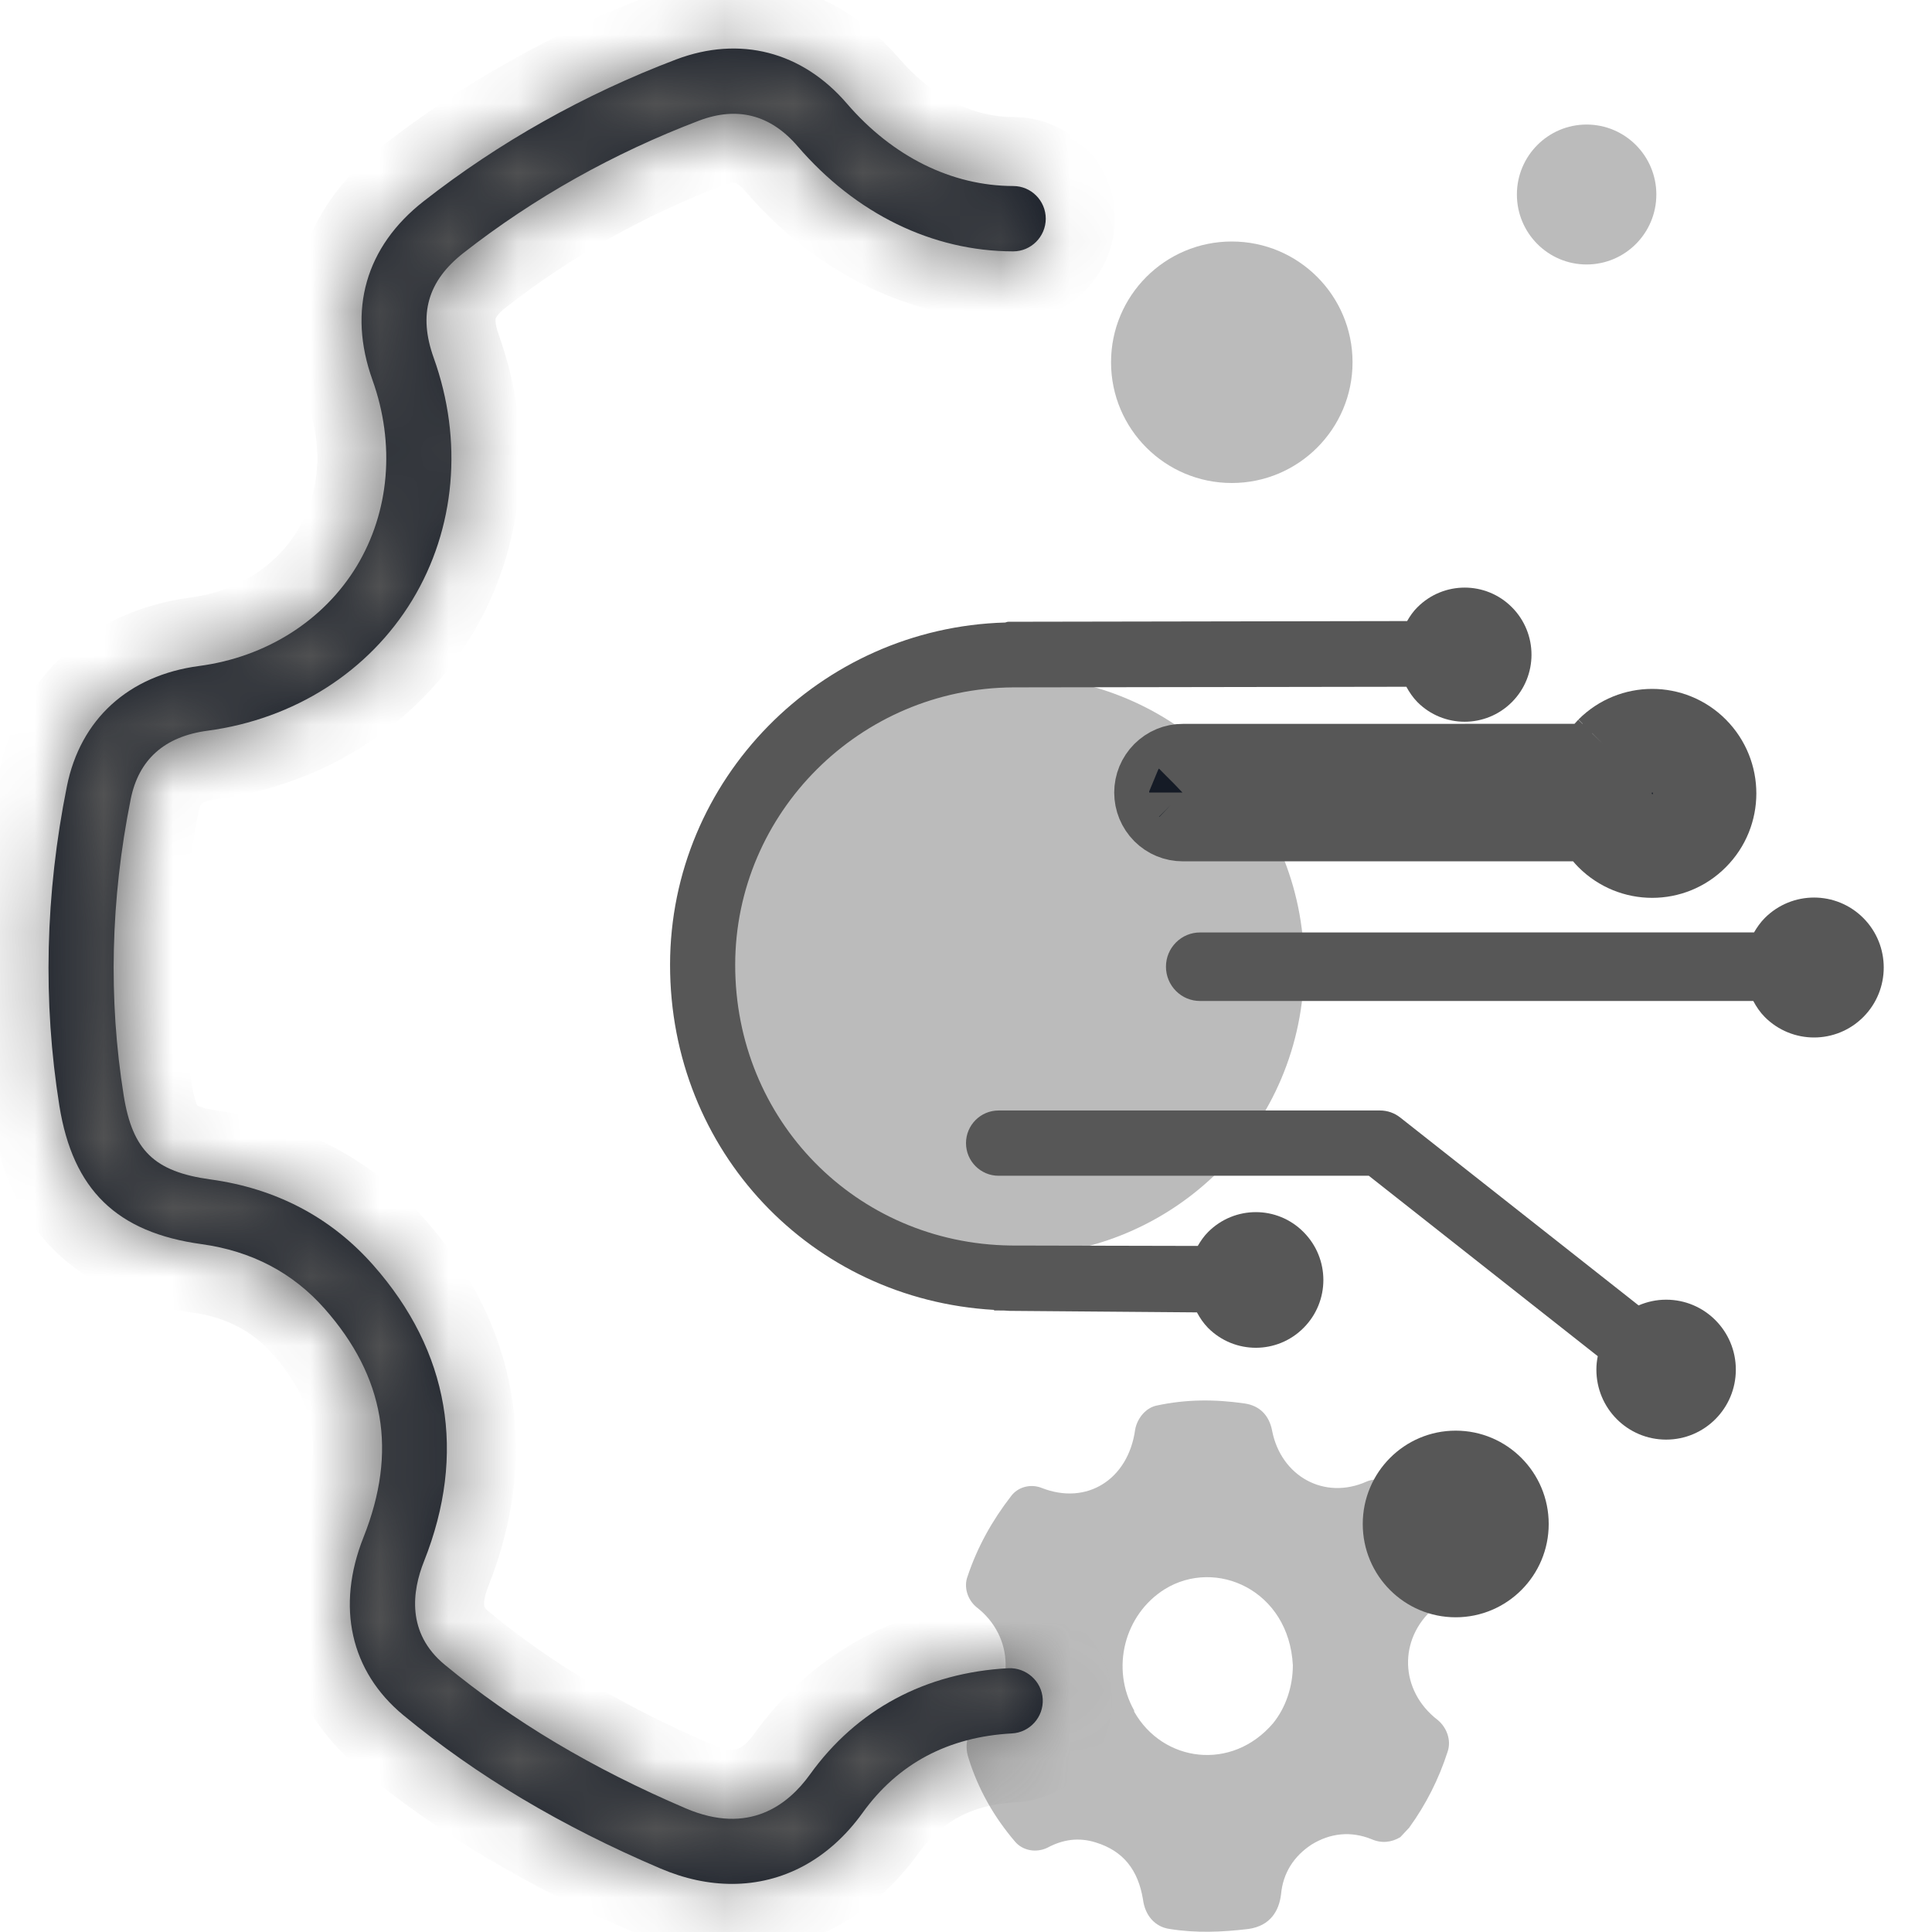 <?xml version="1.0" encoding="UTF-8"?> <svg xmlns="http://www.w3.org/2000/svg" width="28" height="28" viewBox="0 0 28 28" fill="none"><g clip-path="url(#clip0_6548_130314)"><path opacity="0.4" fill-rule="evenodd" clip-rule="evenodd" d="M20.294 26.626C20.166 26.702 20.023 26.718 19.88 26.656C19.58 26.534 19.28 26.565 19.008 26.733C18.751 26.901 18.594 27.146 18.566 27.452C18.537 27.697 18.408 27.911 18.094 27.956C17.708 28.002 17.337 28.018 16.951 27.956C16.737 27.926 16.594 27.758 16.565 27.528C16.494 27.1 16.28 26.825 15.88 26.702C15.637 26.626 15.408 26.656 15.179 26.779C15.022 26.855 14.822 26.825 14.708 26.687C14.408 26.335 14.179 25.938 14.036 25.479C13.965 25.265 14.036 25.066 14.194 24.928C14.708 24.5 14.708 23.72 14.151 23.291C14.022 23.184 13.965 23.001 14.022 22.848C14.165 22.42 14.379 22.037 14.651 21.686C14.751 21.548 14.937 21.502 15.094 21.563C15.751 21.823 16.351 21.441 16.451 20.722C16.48 20.554 16.608 20.401 16.765 20.37C17.194 20.278 17.608 20.278 18.037 20.34C18.251 20.37 18.394 20.508 18.437 20.737C18.566 21.395 19.194 21.747 19.808 21.471C19.951 21.41 20.123 21.456 20.223 21.578C20.537 21.93 20.766 22.328 20.923 22.771C20.994 22.97 20.923 23.184 20.78 23.307C20.266 23.75 20.28 24.5 20.837 24.928C20.966 25.035 21.037 25.219 20.98 25.387C20.852 25.785 20.666 26.152 20.423 26.488C20.38 26.534 20.337 26.58 20.294 26.626ZM16.437 24.806C16.851 25.54 17.851 25.677 18.451 24.974C18.637 24.744 18.737 24.439 18.737 24.133C18.68 23.047 17.623 22.573 16.88 23.032C16.294 23.399 16.094 24.179 16.437 24.79V24.806Z" fill="#575757"></path><path opacity="0.4" d="M14.7 18.197C17.02 18.197 18.9 16.317 18.9 13.997C18.9 11.677 17.02 9.797 14.7 9.797C12.38 9.797 10.5 11.677 10.5 13.997C10.5 16.317 12.38 18.197 14.7 18.197Z" fill="#575757"></path><path d="M21.097 23.439C21.841 23.439 22.445 22.834 22.445 22.087C22.445 21.34 21.841 20.734 21.097 20.734C20.353 20.734 19.75 21.34 19.75 22.087C19.75 22.834 20.353 23.439 21.097 23.439Z" fill="#575757"></path><path opacity="0.4" d="M22.994 3.833C23.552 3.833 24.005 3.379 24.005 2.819C24.005 2.259 23.552 1.805 22.994 1.805C22.437 1.805 21.984 2.259 21.984 2.819C21.984 3.379 22.437 3.833 22.994 3.833Z" fill="#575757"></path><path opacity="0.4" d="M17.852 7C18.818 7 19.602 6.216 19.602 5.25C19.602 4.284 18.818 3.5 17.852 3.5C16.885 3.5 16.102 4.284 16.102 5.25C16.102 6.216 16.885 7 17.852 7Z" fill="#575757"></path><path d="M23.23 10.781C23.167 10.845 23.117 10.916 23.075 10.99L17.143 10.991C17.011 10.99 16.887 11.042 16.793 11.136C16.7 11.23 16.648 11.354 16.648 11.487M23.23 10.781L23.584 11.134C23.584 11.134 23.585 11.133 23.585 11.133M23.23 10.781L23.586 11.132C23.586 11.132 23.585 11.133 23.585 11.133M23.23 10.781C23.625 10.385 24.264 10.385 24.658 10.781C25.053 11.178 25.053 11.82 24.658 12.215C24.264 12.612 23.625 12.611 23.23 12.215C23.161 12.146 23.108 12.066 23.063 11.983H17.143C17.01 11.983 16.887 11.932 16.793 11.838C16.7 11.744 16.648 11.619 16.648 11.487M23.585 11.133C23.56 11.159 23.535 11.191 23.51 11.237L23.367 11.489M23.585 11.133C23.785 10.934 24.106 10.935 24.304 11.134L24.304 11.134C24.505 11.336 24.504 11.662 24.305 11.862L24.304 11.863C24.106 12.062 23.784 12.063 23.584 11.862C23.559 11.837 23.533 11.801 23.505 11.748L23.367 11.489M23.367 11.489L23.364 11.483H23.075H23.063H17.143H17.143C17.142 11.483 17.142 11.483 17.142 11.483C17.142 11.483 17.142 11.483 17.143 11.483C17.143 11.483 17.143 11.483 17.143 11.483C17.143 11.483 17.144 11.484 17.145 11.484C17.146 11.484 17.147 11.485 17.147 11.485C17.147 11.485 17.147 11.485 17.147 11.485C17.147 11.485 17.148 11.486 17.148 11.486C17.148 11.486 17.148 11.487 17.148 11.487C17.148 11.487 17.148 11.487 17.148 11.487C17.148 11.487 17.148 11.487 17.148 11.487C17.148 11.488 17.148 11.488 17.147 11.489C17.147 11.489 17.147 11.489 17.147 11.489C17.147 11.489 17.146 11.489 17.146 11.489C17.146 11.489 17.146 11.489 17.146 11.489C17.145 11.49 17.144 11.49 17.143 11.49C17.143 11.49 17.143 11.49 17.143 11.49C17.142 11.491 17.142 11.491 17.142 11.491C17.141 11.491 17.14 11.491 17.14 11.491L17.14 11.491L17.142 11.491L17.143 11.491H17.143L23.063 11.49L23.075 11.49L23.366 11.49L23.367 11.489ZM16.648 11.487H16.648H16.648Z" fill="#151B26" stroke="#575757"></path><path d="M27.005 13.305C26.61 12.909 25.971 12.909 25.576 13.305C25.514 13.368 25.464 13.439 25.421 13.513L17.393 13.514C17.261 13.513 17.136 13.566 17.043 13.659C16.95 13.753 16.898 13.877 16.898 14.01C16.898 14.143 16.95 14.268 17.043 14.362C17.137 14.456 17.26 14.507 17.393 14.507H25.41C25.454 14.59 25.507 14.669 25.576 14.739C25.971 15.135 26.61 15.135 27.005 14.739C27.399 14.343 27.399 13.701 27.005 13.305Z" fill="#575757"></path><mask id="path-8-inside-1_6548_130314" fill="white"><path d="M14.616 24.177C13.413 24.241 12.416 24.774 11.737 25.719C11.421 26.158 10.854 26.6 9.938 26.208C8.582 25.628 7.44 24.948 6.446 24.127C5.887 23.666 5.974 23.057 6.145 22.628C6.766 21.067 6.512 19.584 5.41 18.336C4.798 17.643 4.003 17.224 3.049 17.093C2.238 16.981 1.921 16.675 1.793 15.878C1.569 14.479 1.603 13.035 1.894 11.584C2.009 11.007 2.385 10.673 3.008 10.59C4.266 10.422 5.347 9.732 5.975 8.697C6.602 7.663 6.715 6.383 6.286 5.187C6.06 4.557 6.197 4.074 6.717 3.666C7.74 2.866 8.889 2.221 10.132 1.748C10.687 1.538 11.168 1.663 11.56 2.12C12.404 3.1 13.513 3.641 14.683 3.643H14.684C14.943 3.643 15.155 3.431 15.156 3.17C15.156 2.909 14.945 2.696 14.685 2.696C13.792 2.694 12.936 2.27 12.274 1.501C11.624 0.745 10.721 0.513 9.798 0.862C8.466 1.368 7.234 2.06 6.137 2.919C5.299 3.576 5.036 4.495 5.398 5.507C5.73 6.434 5.646 7.417 5.169 8.206C4.69 8.995 3.857 9.523 2.885 9.652C1.862 9.788 1.164 10.424 0.969 11.398C0.655 12.96 0.619 14.518 0.861 16.029C1.057 17.244 1.692 17.862 2.921 18.031C3.645 18.131 4.244 18.445 4.703 18.965C5.577 19.953 5.762 21.037 5.269 22.277C4.868 23.284 5.079 24.224 5.846 24.858C6.911 25.737 8.128 26.464 9.568 27.078C9.922 27.23 10.271 27.303 10.608 27.303C11.345 27.303 12.014 26.949 12.501 26.273C13.014 25.559 13.743 25.172 14.666 25.122C14.925 25.108 15.126 24.885 15.112 24.624C15.098 24.363 14.87 24.166 14.616 24.177Z"></path></mask><path d="M14.616 24.177C13.413 24.241 12.416 24.774 11.737 25.719C11.421 26.158 10.854 26.6 9.938 26.208C8.582 25.628 7.44 24.948 6.446 24.127C5.887 23.666 5.974 23.057 6.145 22.628C6.766 21.067 6.512 19.584 5.41 18.336C4.798 17.643 4.003 17.224 3.049 17.093C2.238 16.981 1.921 16.675 1.793 15.878C1.569 14.479 1.603 13.035 1.894 11.584C2.009 11.007 2.385 10.673 3.008 10.59C4.266 10.422 5.347 9.732 5.975 8.697C6.602 7.663 6.715 6.383 6.286 5.187C6.06 4.557 6.197 4.074 6.717 3.666C7.74 2.866 8.889 2.221 10.132 1.748C10.687 1.538 11.168 1.663 11.56 2.12C12.404 3.1 13.513 3.641 14.683 3.643H14.684C14.943 3.643 15.155 3.431 15.156 3.17C15.156 2.909 14.945 2.696 14.685 2.696C13.792 2.694 12.936 2.27 12.274 1.501C11.624 0.745 10.721 0.513 9.798 0.862C8.466 1.368 7.234 2.06 6.137 2.919C5.299 3.576 5.036 4.495 5.398 5.507C5.73 6.434 5.646 7.417 5.169 8.206C4.69 8.995 3.857 9.523 2.885 9.652C1.862 9.788 1.164 10.424 0.969 11.398C0.655 12.96 0.619 14.518 0.861 16.029C1.057 17.244 1.692 17.862 2.921 18.031C3.645 18.131 4.244 18.445 4.703 18.965C5.577 19.953 5.762 21.037 5.269 22.277C4.868 23.284 5.079 24.224 5.846 24.858C6.911 25.737 8.128 26.464 9.568 27.078C9.922 27.23 10.271 27.303 10.608 27.303C11.345 27.303 12.014 26.949 12.501 26.273C13.014 25.559 13.743 25.172 14.666 25.122C14.925 25.108 15.126 24.885 15.112 24.624C15.098 24.363 14.87 24.166 14.616 24.177Z" fill="#151B26"></path><path d="M14.616 24.177L14.575 23.177L14.562 23.178L14.616 24.177ZM11.737 25.719L10.925 25.135L10.925 25.135L11.737 25.719ZM9.938 26.208L10.331 25.288L10.331 25.288L9.938 26.208ZM6.446 24.127L5.809 24.898L5.809 24.898L6.446 24.127ZM6.145 22.628L7.074 22.999L7.074 22.998L6.145 22.628ZM5.41 18.336L4.66 18.998L4.66 18.998L5.41 18.336ZM3.049 17.093L2.913 18.084L2.913 18.084L3.049 17.093ZM1.793 15.878L0.805 16.036L0.805 16.036L1.793 15.878ZM1.894 11.584L0.913 11.387L0.913 11.387L1.894 11.584ZM3.008 10.59L3.14 11.581L3.14 11.581L3.008 10.59ZM5.975 8.697L5.12 8.178L5.119 8.179L5.975 8.697ZM6.286 5.187L5.345 5.524L5.345 5.525L6.286 5.187ZM6.717 3.666L6.101 2.879L6.101 2.879L6.717 3.666ZM10.132 1.748L9.778 0.813L9.776 0.814L10.132 1.748ZM11.56 2.12L10.802 2.772L10.803 2.772L11.56 2.12ZM14.683 3.643L14.681 4.643H14.683V3.643ZM15.156 3.17L16.156 3.173V3.17H15.156ZM14.685 2.696L14.688 1.696L14.687 1.696L14.685 2.696ZM12.274 1.501L11.516 2.153L11.517 2.153L12.274 1.501ZM9.798 0.862L9.444 -0.073L9.443 -0.073L9.798 0.862ZM6.137 2.919L5.52 2.132L5.52 2.132L6.137 2.919ZM5.398 5.507L6.34 5.17L6.34 5.17L5.398 5.507ZM5.169 8.206L6.024 8.724L6.024 8.724L5.169 8.206ZM2.885 9.652L3.016 10.644L3.017 10.644L2.885 9.652ZM0.969 11.398L1.949 11.594L1.949 11.594L0.969 11.398ZM0.861 16.029L-0.126 16.188L-0.126 16.188L0.861 16.029ZM2.921 18.031L3.057 17.041L3.057 17.041L2.921 18.031ZM4.703 18.965L5.453 18.302L5.452 18.302L4.703 18.965ZM5.269 22.277L6.198 22.648L6.198 22.647L5.269 22.277ZM5.846 24.858L6.483 24.087L6.483 24.086L5.846 24.858ZM9.568 27.078L9.962 26.159L9.96 26.158L9.568 27.078ZM12.501 26.273L11.689 25.688L11.689 25.689L12.501 26.273ZM14.666 25.122L14.719 26.121L14.722 26.121L14.666 25.122ZM14.562 23.178C13.07 23.258 11.789 23.934 10.925 25.135L12.549 26.302C13.044 25.615 13.755 25.224 14.67 25.175L14.562 23.178ZM10.925 25.135C10.832 25.264 10.751 25.323 10.696 25.344C10.673 25.354 10.643 25.361 10.597 25.359C10.549 25.358 10.462 25.345 10.331 25.288L9.544 27.127C10.215 27.414 10.86 27.429 11.428 27.206C11.966 26.994 12.326 26.613 12.549 26.302L10.925 25.135ZM10.331 25.288C9.051 24.741 7.994 24.108 7.083 23.356L5.809 24.898C6.887 25.788 8.113 26.516 9.545 27.127L10.331 25.288ZM7.083 23.356C7.038 23.32 7.026 23.297 7.024 23.293C7.021 23.288 7.018 23.281 7.017 23.264C7.012 23.219 7.022 23.129 7.074 22.999L5.216 22.258C5.097 22.556 4.978 22.985 5.027 23.467C5.08 23.983 5.32 24.495 5.809 24.898L7.083 23.356ZM7.074 22.998C7.833 21.091 7.514 19.207 6.159 17.674L4.66 18.998C5.51 19.96 5.699 21.044 5.216 22.259L7.074 22.998ZM6.159 17.675C5.382 16.794 4.366 16.265 3.186 16.102L2.913 18.084C3.64 18.184 4.213 18.492 4.66 18.998L6.159 17.675ZM3.186 16.102C2.865 16.058 2.833 15.997 2.86 16.023C2.889 16.052 2.83 16.028 2.78 15.719L0.805 16.036C0.884 16.524 1.047 17.052 1.47 17.461C1.89 17.868 2.423 18.016 2.913 18.084L3.186 16.102ZM2.78 15.72C2.576 14.444 2.606 13.12 2.874 11.78L0.913 11.387C0.6 12.95 0.562 14.515 0.805 16.036L2.78 15.72ZM2.874 11.78C2.886 11.72 2.901 11.686 2.91 11.671C2.917 11.656 2.923 11.651 2.926 11.648C2.928 11.646 2.975 11.603 3.14 11.581L2.877 9.599C2.418 9.66 1.965 9.825 1.595 10.155C1.22 10.489 1.006 10.925 0.913 11.387L2.874 11.78ZM3.14 11.581C4.681 11.376 6.037 10.524 6.83 9.215L5.119 8.179C4.657 8.941 3.85 9.469 2.876 9.599L3.14 11.581ZM6.83 9.216C7.622 7.909 7.752 6.312 7.227 4.849L5.345 5.525C5.678 6.453 5.581 7.417 5.12 8.178L6.83 9.216ZM7.228 4.85C7.195 4.76 7.185 4.699 7.182 4.664C7.18 4.631 7.183 4.618 7.184 4.616C7.185 4.614 7.188 4.602 7.205 4.579C7.224 4.553 7.262 4.51 7.334 4.454L6.101 2.879C5.723 3.175 5.404 3.564 5.26 4.07C5.117 4.575 5.183 5.073 5.345 5.524L7.228 4.85ZM7.334 4.454C8.275 3.717 9.335 3.121 10.487 2.683L9.776 0.814C8.442 1.321 7.205 2.015 6.101 2.879L7.334 4.454ZM10.485 2.684C10.609 2.637 10.655 2.652 10.656 2.652C10.658 2.652 10.709 2.664 10.802 2.772L12.319 1.469C12.019 1.119 11.634 0.84 11.159 0.716C10.682 0.592 10.21 0.65 9.778 0.813L10.485 2.684ZM10.803 2.772C11.813 3.947 13.188 4.64 14.681 4.643L14.685 2.643C13.838 2.641 12.994 2.253 12.319 1.468L10.803 2.772ZM14.683 4.643H14.684V2.643H14.683V4.643ZM14.684 4.643C15.497 4.643 16.154 3.983 16.156 3.173L14.156 3.167C14.157 2.88 14.39 2.643 14.684 2.643V4.643ZM16.156 3.17C16.156 2.363 15.505 1.698 14.688 1.696L14.682 3.696C14.386 3.695 14.156 3.454 14.156 3.17H16.156ZM14.687 1.696C14.126 1.695 13.534 1.431 13.032 0.848L11.517 2.153C12.339 3.108 13.458 3.694 14.684 3.696L14.687 1.696ZM13.033 0.849C12.111 -0.223 10.764 -0.573 9.444 -0.073L10.152 1.797C10.677 1.599 11.137 1.712 11.516 2.153L13.033 0.849ZM9.443 -0.073C8.019 0.468 6.699 1.209 5.52 2.132L6.753 3.707C7.769 2.911 8.913 2.268 10.153 1.797L9.443 -0.073ZM5.52 2.132C4.959 2.572 4.547 3.136 4.356 3.805C4.165 4.474 4.217 5.172 4.457 5.843L6.34 5.17C6.218 4.83 6.22 4.562 6.279 4.354C6.338 4.147 6.476 3.924 6.753 3.706L5.52 2.132ZM4.457 5.843C4.695 6.509 4.623 7.176 4.313 7.688L6.024 8.724C6.669 7.658 6.765 6.358 6.34 5.17L4.457 5.843ZM4.313 7.687C4.003 8.2 3.447 8.569 2.752 8.661L3.017 10.644C4.268 10.477 5.377 9.791 6.024 8.724L4.313 7.687ZM2.753 8.661C1.329 8.85 0.272 9.787 -0.012 11.201L1.949 11.594C2.056 11.061 2.395 10.726 3.016 10.644L2.753 8.661ZM-0.012 11.201C-0.348 12.876 -0.388 14.554 -0.126 16.188L1.849 15.871C1.626 14.483 1.658 13.045 1.949 11.594L-0.012 11.201ZM-0.126 16.188C-0.006 16.934 0.269 17.617 0.806 18.139C1.342 18.66 2.033 18.918 2.784 19.022L3.057 17.041C2.579 16.975 2.338 16.839 2.201 16.705C2.064 16.572 1.924 16.339 1.849 15.87L-0.126 16.188ZM2.784 19.022C3.285 19.091 3.663 19.297 3.954 19.627L5.452 18.302C4.826 17.594 4.005 17.172 3.057 17.041L2.784 19.022ZM3.954 19.627C4.292 20.009 4.456 20.361 4.513 20.695C4.57 21.029 4.532 21.423 4.34 21.908L6.198 22.647C6.499 21.891 6.615 21.123 6.484 20.358C6.354 19.593 5.989 18.909 5.453 18.302L3.954 19.627ZM4.34 21.907C3.797 23.269 4.069 24.687 5.21 25.629L6.483 24.086C6.088 23.761 5.939 23.298 6.198 22.648L4.34 21.907ZM5.21 25.629C6.357 26.576 7.659 27.351 9.175 27.998L9.96 26.158C8.598 25.577 7.465 24.897 6.483 24.087L5.21 25.629ZM9.174 27.997C9.64 28.197 10.123 28.303 10.608 28.303V26.303C10.419 26.303 10.203 26.262 9.962 26.159L9.174 27.997ZM10.608 28.303C11.698 28.303 12.657 27.767 13.313 26.856L11.689 25.689C11.371 26.131 10.991 26.303 10.608 26.303V28.303ZM13.312 26.857C13.639 26.403 14.081 26.155 14.719 26.121L14.612 24.124C13.405 24.188 12.39 24.715 11.689 25.688L13.312 26.857ZM14.722 26.121C15.532 26.075 16.153 25.383 16.11 24.571L14.113 24.677C14.098 24.388 14.319 24.14 14.61 24.124L14.722 26.121ZM16.11 24.571C16.066 23.743 15.356 23.145 14.575 23.177L14.657 25.176C14.384 25.187 14.129 24.983 14.113 24.677L16.11 24.571Z" fill="#575757" mask="url(#path-8-inside-1_6548_130314)"></path><path d="M17.509 17.855C17.448 17.916 17.4 17.986 17.359 18.057C17.359 18.057 14.649 18.051 14.646 18.051C12.406 18.02 10.653 16.233 10.655 13.982C10.657 11.779 12.464 9.975 14.685 9.962C14.699 9.962 20.382 9.953 20.382 9.953C20.425 10.031 20.476 10.108 20.542 10.175C20.92 10.555 21.533 10.555 21.912 10.175C22.29 9.796 22.29 9.181 21.912 8.801C21.534 8.421 20.921 8.421 20.542 8.801C20.481 8.861 20.434 8.93 20.393 9.001L14.615 9.011C14.593 9.011 14.585 9.019 14.569 9.022C11.883 9.097 9.713 11.297 9.711 13.982C9.71 16.681 11.756 18.834 14.408 18.984C14.407 18.986 14.407 18.989 14.406 18.992L14.549 18.993C14.578 18.994 14.605 18.997 14.632 18.998C14.634 18.998 14.636 18.998 14.639 18.998C14.646 18.998 17.347 19.02 17.347 19.02C17.39 19.1 17.441 19.177 17.508 19.245C17.891 19.629 18.51 19.629 18.892 19.245C19.275 18.862 19.275 18.24 18.892 17.856C18.511 17.471 17.892 17.471 17.509 17.855Z" fill="#575757"></path><path d="M24.147 18.836C24.005 18.836 23.871 18.866 23.748 18.919L20.292 16.195C20.209 16.13 20.107 16.094 20.001 16.094H14.472C14.212 16.094 14 16.306 14 16.567C14 16.828 14.212 17.04 14.472 17.04H19.838L23.156 19.655C23.143 19.718 23.136 19.783 23.136 19.85C23.136 20.411 23.588 20.864 24.147 20.864C24.705 20.864 25.157 20.41 25.157 19.85C25.157 19.29 24.705 18.836 24.147 18.836Z" fill="#575757"></path></g><defs><clipPath id="clip0_6548_130314"><rect width="28" height="28" fill="white"></rect></clipPath></defs></svg> 